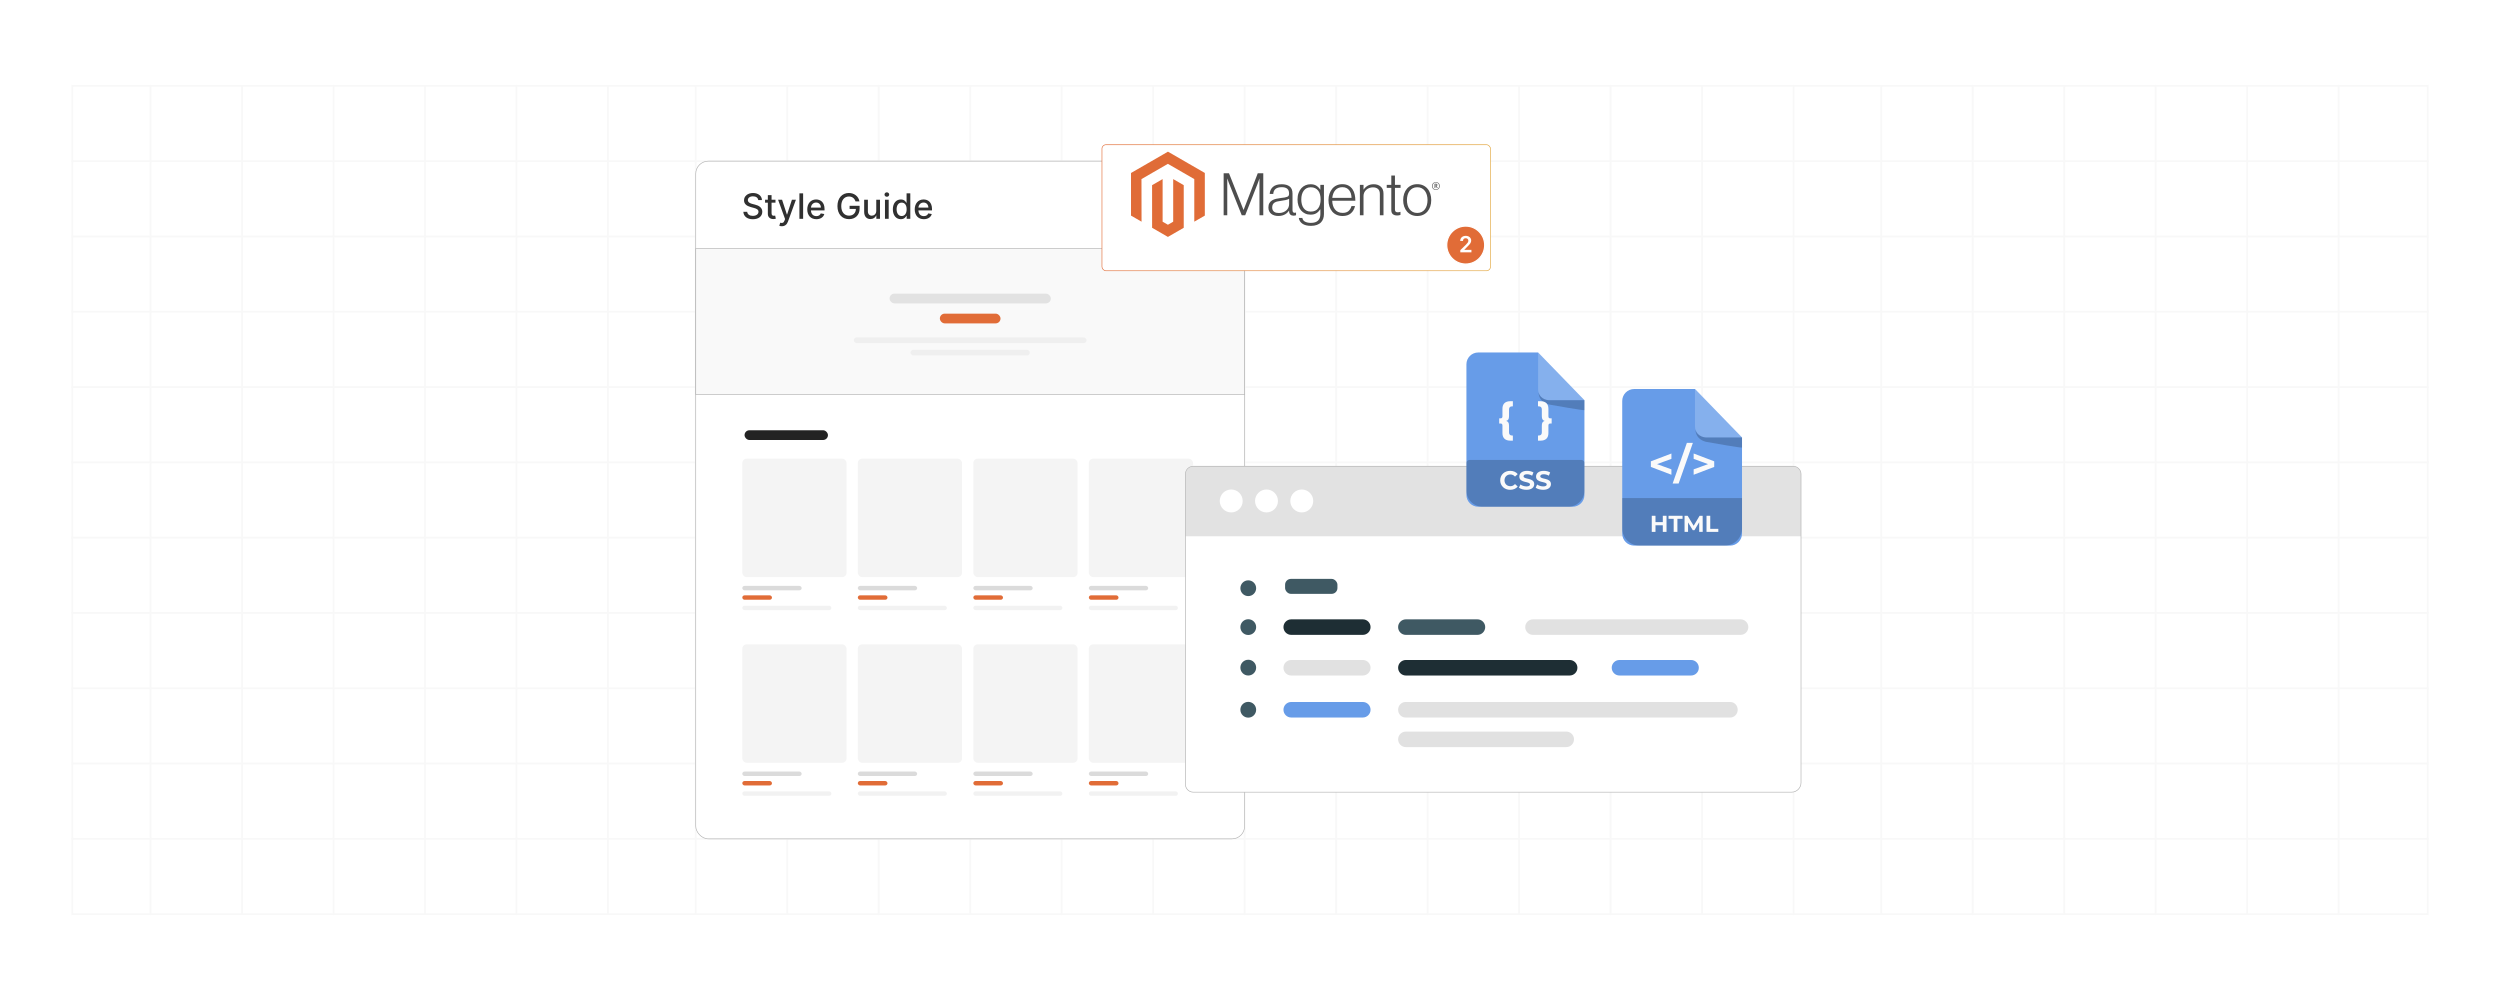 <?xml version="1.0" encoding="UTF-8"?>
<svg id="Layer_1" data-name="Layer 1" xmlns="http://www.w3.org/2000/svg" xmlns:xlink="http://www.w3.org/1999/xlink" viewBox="0 0 1000 400">
  <defs>
    <filter id="drop-shadow-1" x="428.8" y="141.217" width="336.96" height="220.8" filterUnits="userSpaceOnUse">
      <feOffset dx="3" dy="3"/>
      <feGaussianBlur result="blur" stdDeviation="15"/>
      <feFlood flood-color="#000" flood-opacity=".1"/>
      <feComposite in2="blur" operator="in"/>
      <feComposite in="SourceGraphic"/>
    </filter>
    <linearGradient id="linear-gradient" x1="435.662" y1="78.099" x2="591.308" y2="78.099" gradientUnits="userSpaceOnUse">
      <stop offset="0" stop-color="#e16c37"/>
      <stop offset="1" stop-color="#e1a337"/>
    </linearGradient>
    <filter id="drop-shadow-2" x="410.44" y="27.577" width="216" height="110.88" filterUnits="userSpaceOnUse">
      <feOffset dx="5" dy="5"/>
      <feGaussianBlur result="blur-2" stdDeviation="10"/>
      <feFlood flood-color="#3d3d3d" flood-opacity=".1"/>
      <feComposite in2="blur-2" operator="in"/>
      <feComposite in="SourceGraphic"/>
    </filter>
  </defs>
  <rect width="1000" height="400" fill="#fff"/>
  <g>
    <g opacity=".2">
      <g opacity=".3">
        <rect x="28.898" y="34.337" width="942.203" height="331.327" fill="none" stroke="#8e8e8e" stroke-linecap="round" stroke-miterlimit="10" stroke-width=".75"/>
        <line x1="28.898" y1="124.698" x2="971.102" y2="124.698" fill="none" stroke="#8e8e8e" stroke-linecap="round" stroke-miterlimit="10" stroke-width=".75"/>
        <line x1="28.898" y1="154.819" x2="971.102" y2="154.819" fill="none" stroke="#8e8e8e" stroke-linecap="round" stroke-miterlimit="10" stroke-width=".75"/>
        <line x1="28.898" y1="184.94" x2="971.102" y2="184.94" fill="none" stroke="#8e8e8e" stroke-linecap="round" stroke-miterlimit="10" stroke-width=".75"/>
        <line x1="28.898" y1="64.457" x2="971.102" y2="64.457" fill="none" stroke="#8e8e8e" stroke-linecap="round" stroke-miterlimit="10" stroke-width=".75"/>
        <line x1="28.898" y1="94.578" x2="971.102" y2="94.578" fill="none" stroke="#8e8e8e" stroke-linecap="round" stroke-miterlimit="10" stroke-width=".75"/>
        <line x1="28.898" y1="215.06" x2="971.102" y2="215.06" fill="none" stroke="#8e8e8e" stroke-linecap="round" stroke-miterlimit="10" stroke-width=".75"/>
        <line x1="28.898" y1="245.181" x2="971.102" y2="245.181" fill="none" stroke="#8e8e8e" stroke-linecap="round" stroke-miterlimit="10" stroke-width=".75"/>
        <line x1="28.898" y1="275.301" x2="971.102" y2="275.301" fill="none" stroke="#8e8e8e" stroke-linecap="round" stroke-miterlimit="10" stroke-width=".75"/>
        <line x1="28.898" y1="305.422" x2="971.102" y2="305.422" fill="none" stroke="#8e8e8e" stroke-linecap="round" stroke-miterlimit="10" stroke-width=".75"/>
        <line x1="28.898" y1="335.543" x2="971.102" y2="335.543" fill="none" stroke="#8e8e8e" stroke-linecap="round" stroke-miterlimit="10" stroke-width=".75"/>
        <line x1="278.296" y1="34.337" x2="278.296" y2="365.663" fill="none" stroke="#8e8e8e" stroke-linecap="round" stroke-miterlimit="10" stroke-width=".75"/>
        <line x1="314.889" y1="34.337" x2="314.889" y2="365.663" fill="none" stroke="#8e8e8e" stroke-linecap="round" stroke-miterlimit="10" stroke-width=".75"/>
        <line x1="351.481" y1="34.337" x2="351.481" y2="365.663" fill="none" stroke="#8e8e8e" stroke-linecap="round" stroke-miterlimit="10" stroke-width=".75"/>
        <line x1="388.074" y1="34.337" x2="388.074" y2="365.663" fill="none" stroke="#8e8e8e" stroke-linecap="round" stroke-miterlimit="10" stroke-width=".75"/>
        <line x1="424.667" y1="34.337" x2="424.667" y2="365.663" fill="none" stroke="#8e8e8e" stroke-linecap="round" stroke-miterlimit="10" stroke-width=".75"/>
        <line x1="461.259" y1="34.337" x2="461.259" y2="365.663" fill="none" stroke="#8e8e8e" stroke-linecap="round" stroke-miterlimit="10" stroke-width=".75"/>
        <line x1="497.852" y1="34.337" x2="497.852" y2="365.663" fill="none" stroke="#8e8e8e" stroke-linecap="round" stroke-miterlimit="10" stroke-width=".75"/>
        <line x1="534.444" y1="34.337" x2="534.444" y2="365.663" fill="none" stroke="#8e8e8e" stroke-linecap="round" stroke-miterlimit="10" stroke-width=".75"/>
        <line x1="571.037" y1="34.337" x2="571.037" y2="365.663" fill="none" stroke="#8e8e8e" stroke-linecap="round" stroke-miterlimit="10" stroke-width=".75"/>
        <line x1="607.63" y1="34.337" x2="607.63" y2="365.663" fill="none" stroke="#8e8e8e" stroke-linecap="round" stroke-miterlimit="10" stroke-width=".75"/>
        <line x1="644.222" y1="34.337" x2="644.222" y2="365.663" fill="none" stroke="#8e8e8e" stroke-linecap="round" stroke-miterlimit="10" stroke-width=".75"/>
        <line x1="60.221" y1="34.337" x2="60.221" y2="365.663" fill="none" stroke="#8e8e8e" stroke-linecap="round" stroke-miterlimit="10" stroke-width=".75"/>
        <line x1="96.813" y1="34.337" x2="96.813" y2="365.663" fill="none" stroke="#8e8e8e" stroke-linecap="round" stroke-miterlimit="10" stroke-width=".75"/>
        <line x1="133.406" y1="34.337" x2="133.406" y2="365.663" fill="none" stroke="#8e8e8e" stroke-linecap="round" stroke-miterlimit="10" stroke-width=".75"/>
        <line x1="169.998" y1="34.337" x2="169.998" y2="365.663" fill="none" stroke="#8e8e8e" stroke-linecap="round" stroke-miterlimit="10" stroke-width=".75"/>
        <line x1="206.591" y1="34.337" x2="206.591" y2="365.663" fill="none" stroke="#8e8e8e" stroke-linecap="round" stroke-miterlimit="10" stroke-width=".75"/>
        <line x1="243.184" y1="34.337" x2="243.184" y2="365.663" fill="none" stroke="#8e8e8e" stroke-linecap="round" stroke-miterlimit="10" stroke-width=".75"/>
        <line x1="680.815" y1="34.337" x2="680.815" y2="365.663" fill="none" stroke="#8e8e8e" stroke-linecap="round" stroke-miterlimit="10" stroke-width=".75"/>
        <line x1="717.407" y1="34.337" x2="717.407" y2="365.663" fill="none" stroke="#8e8e8e" stroke-linecap="round" stroke-miterlimit="10" stroke-width=".75"/>
        <line x1="752.489" y1="34.337" x2="752.489" y2="365.663" fill="none" stroke="#8e8e8e" stroke-linecap="round" stroke-miterlimit="10" stroke-width=".75"/>
        <line x1="789.081" y1="34.337" x2="789.081" y2="365.663" fill="none" stroke="#8e8e8e" stroke-linecap="round" stroke-miterlimit="10" stroke-width=".75"/>
        <line x1="825.674" y1="34.337" x2="825.674" y2="365.663" fill="none" stroke="#8e8e8e" stroke-linecap="round" stroke-miterlimit="10" stroke-width=".75"/>
        <line x1="862.266" y1="34.337" x2="862.266" y2="365.663" fill="none" stroke="#8e8e8e" stroke-linecap="round" stroke-miterlimit="10" stroke-width=".75"/>
        <line x1="898.859" y1="34.337" x2="898.859" y2="365.663" fill="none" stroke="#8e8e8e" stroke-linecap="round" stroke-miterlimit="10" stroke-width=".75"/>
        <line x1="935.452" y1="34.337" x2="935.452" y2="365.663" fill="none" stroke="#8e8e8e" stroke-linecap="round" stroke-miterlimit="10" stroke-width=".75"/>
      </g>
    </g>
    <g>
      <rect x="278.296" y="64.457" width="219.555" height="271.085" rx="5.048" ry="5.048" fill="#fff" stroke="#afafaf" stroke-miterlimit="10" stroke-width=".25"/>
      <g>
        <rect x="278.296" y="99.448" width="219.555" height="58.33" fill="#f9f9f9" stroke="#afafaf" stroke-miterlimit="10" stroke-width=".25"/>
        <rect x="296.92" y="183.466" width="41.693" height="47.381" rx="1.746" ry="1.746" fill="#f4f4f4"/>
        <rect x="343.125" y="183.466" width="41.693" height="47.381" rx="1.746" ry="1.746" fill="#f4f4f4"/>
        <rect x="389.33" y="183.466" width="41.693" height="47.381" rx="1.746" ry="1.746" fill="#f4f4f4"/>
        <rect x="435.536" y="183.466" width="41.693" height="47.381" rx="1.746" ry="1.746" fill="#f4f4f4"/>
        <rect x="297.82" y="172.1" width="33.358" height="3.897" rx="1.948" ry="1.948" fill="#232323"/>
        <g>
          <rect x="375.942" y="125.454" width="24.265" height="3.897" rx="1.948" ry="1.948" fill="#e16c37"/>
          <rect x="355.822" y="117.459" width="64.505" height="3.897" rx="1.948" ry="1.948" fill="#e2e2e2"/>
          <rect x="341.531" y="134.961" width="93.087" height="2.266" rx="1.133" ry="1.133" fill="#efefef"/>
          <rect x="364.212" y="139.922" width="47.723" height="2.266" rx="1.133" ry="1.133" fill="#efefef"/>
        </g>
        <g>
          <rect x="296.92" y="234.358" width="23.743" height="1.769" rx=".885" ry=".885" fill="#dbdbdb"/>
          <rect x="296.92" y="242.283" width="35.627" height="1.769" rx=".885" ry=".885" fill="#f2f2f2"/>
          <rect x="296.92" y="238.138" width="11.871" height="1.769" rx=".885" ry=".885" fill="#e16c37"/>
        </g>
        <g>
          <rect x="343.125" y="234.358" width="23.743" height="1.769" rx=".885" ry=".885" fill="#dbdbdb"/>
          <rect x="343.125" y="242.283" width="35.627" height="1.769" rx=".885" ry=".885" fill="#f2f2f2"/>
          <rect x="343.125" y="238.138" width="11.871" height="1.769" rx=".885" ry=".885" fill="#e16c37"/>
        </g>
        <g>
          <rect x="389.33" y="234.358" width="23.743" height="1.769" rx=".885" ry=".885" fill="#dbdbdb"/>
          <rect x="389.33" y="242.283" width="35.627" height="1.769" rx=".885" ry=".885" fill="#f2f2f2"/>
          <rect x="389.33" y="238.138" width="11.871" height="1.769" rx=".885" ry=".885" fill="#e16c37"/>
        </g>
        <g>
          <rect x="435.536" y="234.358" width="23.743" height="1.769" rx=".885" ry=".885" fill="#dbdbdb"/>
          <rect x="435.536" y="242.283" width="35.627" height="1.769" rx=".885" ry=".885" fill="#f2f2f2"/>
          <rect x="435.536" y="238.138" width="11.871" height="1.769" rx=".885" ry=".885" fill="#e16c37"/>
        </g>
        <rect x="296.92" y="257.736" width="41.693" height="47.381" rx="1.746" ry="1.746" fill="#f4f4f4"/>
        <rect x="343.125" y="257.736" width="41.693" height="47.381" rx="1.746" ry="1.746" fill="#f4f4f4"/>
        <rect x="389.33" y="257.736" width="41.693" height="47.381" rx="1.746" ry="1.746" fill="#f4f4f4"/>
        <rect x="435.536" y="257.736" width="41.693" height="47.381" rx="1.746" ry="1.746" fill="#f4f4f4"/>
        <g>
          <rect x="296.92" y="308.627" width="23.743" height="1.769" rx=".885" ry=".885" fill="#dbdbdb"/>
          <rect x="296.92" y="316.552" width="35.627" height="1.769" rx=".885" ry=".885" fill="#f2f2f2"/>
          <rect x="296.92" y="312.408" width="11.871" height="1.769" rx=".885" ry=".885" fill="#e16c37"/>
        </g>
        <g>
          <rect x="343.125" y="308.627" width="23.743" height="1.769" rx=".885" ry=".885" fill="#dbdbdb"/>
          <rect x="343.125" y="316.552" width="35.627" height="1.769" rx=".885" ry=".885" fill="#f2f2f2"/>
          <rect x="343.125" y="312.408" width="11.871" height="1.769" rx=".885" ry=".885" fill="#e16c37"/>
        </g>
        <g>
          <rect x="389.33" y="308.627" width="23.743" height="1.769" rx=".885" ry=".885" fill="#dbdbdb"/>
          <rect x="389.33" y="316.552" width="35.627" height="1.769" rx=".885" ry=".885" fill="#f2f2f2"/>
          <rect x="389.33" y="312.408" width="11.871" height="1.769" rx=".885" ry=".885" fill="#e16c37"/>
        </g>
        <g>
          <rect x="435.536" y="308.627" width="23.743" height="1.769" rx=".885" ry=".885" fill="#dbdbdb"/>
          <rect x="435.536" y="316.552" width="35.627" height="1.769" rx=".885" ry=".885" fill="#f2f2f2"/>
          <rect x="435.536" y="312.408" width="11.871" height="1.769" rx=".885" ry=".885" fill="#e16c37"/>
        </g>
      </g>
    </g>
    <g filter="url(#drop-shadow-1)">
      <path d="M474.331,183.504h239.907c1.749,0,3.169,1.42,3.169,3.169v123.406c0,2.091-1.698,3.789-3.789,3.789h-239.287c-1.749,0-3.169-1.42-3.169-3.169v-124.026c0-1.749,1.42-3.169,3.169-3.169Z" fill="#fff"/>
      <path d="M474.635,183.504h239.299c1.917,0,3.473,1.556,3.473,3.473v24.522h-246.245v-24.522c0-1.917,1.556-3.473,3.473-3.473Z" fill="#e2e2e2"/>
      <g>
        <circle cx="489.488" cy="197.384" r="4.586" fill="#fff"/>
        <path d="M508.183,197.384c0,2.533-2.053,4.586-4.586,4.586s-4.585-2.053-4.585-4.586,2.053-4.586,4.585-4.586,4.586,2.053,4.586,4.586Z" fill="#fff"/>
        <circle cx="517.707" cy="197.384" r="4.586" fill="#fff"/>
      </g>
      <g>
        <path d="M542.117,250.95h-28.626c-1.715,0-3.106-1.39-3.106-3.106h0c0-1.715,1.391-3.106,3.106-3.106h28.626c1.715,0,3.106,1.39,3.106,3.106h0c0,1.715-1.391,3.106-3.106,3.106Z" fill="#1e2e34"/>
        <path d="M542.117,267.207h-28.626c-1.715,0-3.106-1.39-3.106-3.106h0c0-1.715,1.391-3.106,3.106-3.106h28.626c1.715,0,3.106,1.39,3.106,3.106h0c0,1.715-1.391,3.106-3.106,3.106Z" fill="#e1e1e1"/>
        <path d="M693.226,250.95h-83.028c-1.715,0-3.106-1.39-3.106-3.106h0c0-1.715,1.391-3.106,3.106-3.106h83.028c1.715,0,3.106,1.39,3.106,3.106h0c0,1.715-1.39,3.106-3.106,3.106Z" fill="#e1e1e1"/>
        <path d="M542.117,284.008h-28.626c-1.715,0-3.106-1.391-3.106-3.106h0c0-1.715,1.391-3.106,3.106-3.106h28.626c1.715,0,3.106,1.39,3.106,3.106h0c0,1.715-1.391,3.106-3.106,3.106Z" fill="#679ce8"/>
        <path d="M673.42,267.207h-28.626c-1.715,0-3.106-1.391-3.106-3.106h0c0-1.715,1.391-3.106,3.106-3.106h28.626c1.715,0,3.106,1.391,3.106,3.106h0c0,1.715-1.391,3.106-3.106,3.106Z" fill="#679ce8"/>
        <path d="M587.977,250.95h-28.626c-1.715,0-3.106-1.39-3.106-3.106h0c0-1.715,1.391-3.106,3.106-3.106h28.626c1.715,0,3.106,1.39,3.106,3.106h0c0,1.715-1.391,3.106-3.106,3.106Z" fill="#3f5963"/>
        <path d="M624.861,267.207h-65.509c-1.715,0-3.106-1.39-3.106-3.106h0c0-1.715,1.391-3.106,3.106-3.106h65.509c1.715,0,3.106,1.39,3.106,3.106h0c0,1.715-1.39,3.106-3.106,3.106Z" fill="#1e2e34"/>
        <path d="M689.115,284.008h-129.904c-1.638,0-2.966-1.391-2.966-3.106h0c0-1.715,1.328-3.106,2.966-3.106h129.904c1.638,0,2.966,1.39,2.966,3.106h0c0,1.715-1.328,3.106-2.966,3.106Z" fill="#e1e1e1"/>
        <path d="M623.496,295.842h-64.144c-1.715,0-3.106-1.391-3.106-3.106h0c0-1.715,1.391-3.106,3.106-3.106h64.144c1.715,0,3.106,1.39,3.106,3.106h0c0,1.715-1.39,3.106-3.106,3.106Z" fill="#e1e1e1"/>
        <path d="M499.459,247.844c0,1.742-1.412,3.155-3.155,3.155s-3.155-1.413-3.155-3.155,1.412-3.155,3.155-3.155,3.155,1.412,3.155,3.155Z" fill="#3f5963"/>
        <path d="M499.459,232.286c0,1.742-1.412,3.155-3.155,3.155s-3.155-1.413-3.155-3.155,1.412-3.155,3.155-3.155,3.155,1.412,3.155,3.155Z" fill="#3f5963"/>
        <circle cx="496.305" cy="264.052" r="3.155" fill="#3f5963"/>
        <circle cx="496.305" cy="280.902" r="3.155" fill="#3f5963"/>
      </g>
      <rect x="511.036" y="228.555" width="20.938" height="5.991" rx="2.328" ry="2.328" fill="#3f5963"/>
      <path d="M474.331,183.504h239.907c1.749,0,3.169,1.42,3.169,3.169v123.406c0,2.091-1.698,3.789-3.789,3.789h-239.287c-1.749,0-3.169-1.42-3.169-3.169v-124.026c0-1.749,1.42-3.169,3.169-3.169Z" fill="none" stroke="#afafaf" stroke-miterlimit="10" stroke-width=".25"/>
    </g>
    <g>
      <g>
        <path d="M629.049,202.698h-37.757c-2.609,0-4.724-2.115-4.724-4.724v-52.261c0-2.609,2.115-4.724,4.724-4.724h23.946l18.536,19.105v37.88c0,2.609-2.115,4.724-4.724,4.724Z" fill="#679ce8"/>
        <g opacity=".2">
          <path d="M587.807,183.975h44.728c.684,0,1.239.555,1.239,1.239v11.006c0,3.576-2.903,6.479-6.479,6.479h-34.249c-3.576,0-6.479-2.903-6.479-6.479v-11.006c0-.684.555-1.239,1.239-1.239Z"/>
        </g>
        <g opacity=".2">
          <path d="M615.238,140.989v14.708c0,2.426,1.967,4.394,4.393,4.394l14.142.002-18.536-19.105Z" fill="#fff"/>
        </g>
        <g opacity=".2">
          <path d="M615.431,156.988s-.186,3.567,3.875,4.74c.152.044.309.077.465.105,1.847.33,14.003,2.492,14.003,2.213v-3.953h-14.142s-3.531-.121-4.2-3.106Z"/>
        </g>
      </g>
      <g>
        <path d="M600.081,192.132c0-2.213,1.7-3.797,3.986-3.797,1.269,0,2.329.461,3.021,1.301l-1.091,1.007c-.493-.567-1.112-.86-1.846-.86-1.374,0-2.349.965-2.349,2.349s.976,2.349,2.349,2.349c.734,0,1.353-.294,1.846-.871l1.091,1.007c-.692.85-1.751,1.311-3.031,1.311-2.275,0-3.975-1.583-3.975-3.797Z" fill="#fafafa"/>
        <path d="M607.587,195.08l.577-1.28c.619.451,1.541.765,2.423.765,1.007,0,1.416-.336,1.416-.786,0-1.374-4.268-.43-4.268-3.157,0-1.248,1.007-2.287,3.094-2.287.923,0,1.867.22,2.548.65l-.524,1.29c-.682-.389-1.384-.577-2.035-.577-1.007,0-1.395.378-1.395.839,0,1.353,4.268.42,4.268,3.116,0,1.227-1.017,2.275-3.115,2.275-1.164,0-2.339-.346-2.989-.849Z" fill="#fafafa"/>
        <path d="M614.275,195.08l.576-1.28c.619.451,1.542.765,2.423.765,1.007,0,1.416-.336,1.416-.786,0-1.374-4.269-.43-4.269-3.157,0-1.248,1.007-2.287,3.094-2.287.923,0,1.867.22,2.549.65l-.525,1.29c-.682-.389-1.384-.577-2.035-.577-1.007,0-1.395.378-1.395.839,0,1.353,4.269.42,4.269,3.116,0,1.227-1.017,2.275-3.115,2.275-1.165,0-2.339-.346-2.989-.849Z" fill="#fafafa"/>
      </g>
      <g>
        <path d="M602.479,168.372c.776.236,1.13.725,1.13,1.889v2.698c0,.792.405,1.248,1.231,1.248h.303v2.057h-.978c-2.109,0-3.188-1.079-3.188-3.019v-3.052c0-.54-.286-.793-.742-.793h-.557v-2.057h.557c.455,0,.742-.253.742-.793v-3.053c0-1.939,1.079-3.019,3.188-3.019h.978v2.058h-.303c-.826,0-1.231.455-1.231,1.248v2.699c0,1.164-.354,1.653-1.13,1.889Z" fill="#fafafa"/>
        <path d="M620.662,167.344v2.057h-.557c-.455,0-.742.254-.742.793v3.052c0,1.94-1.079,3.019-3.188,3.019h-.978v-2.057h.303c.826,0,1.231-.456,1.231-1.248v-2.698c0-1.164.354-1.653,1.13-1.889-.776-.236-1.13-.725-1.13-1.889v-2.699c0-.793-.405-1.248-1.231-1.248h-.303v-2.058h.978c2.109,0,3.188,1.079,3.188,3.019v3.053c0,.54.286.793.742.793h.557Z" fill="#fafafa"/>
      </g>
    </g>
    <g>
      <g>
        <path d="M692.013,218.245h-38.328c-2.649,0-4.796-2.147-4.796-4.796v-53.051c0-2.649,2.147-4.796,4.796-4.796h24.308l18.816,19.393v38.453c0,2.649-2.147,4.796-4.796,4.796Z" fill="#679ce8"/>
        <g opacity=".2">
          <path d="M648.889,199.238h47.919v12.11c0,3.806-3.09,6.897-6.897,6.897h-34.126c-3.806,0-6.897-3.09-6.897-6.897v-12.11h0Z"/>
        </g>
        <g opacity=".2">
          <path d="M677.992,155.603v14.931c0,2.463,1.997,4.46,4.46,4.461l14.356.002-18.816-19.393Z" fill="#fff"/>
        </g>
        <g opacity=".2">
          <path d="M678.188,171.844s-.189,3.621,3.934,4.812c.155.045.313.078.472.106,1.875.335,14.215,2.53,14.215,2.247v-4.012h-14.356s-3.584-.122-4.264-3.153Z"/>
        </g>
      </g>
      <g>
        <path d="M668.568,183.543l-5.753,2.108,5.753,2.09v2.16l-8.223-3.127v-2.246l8.223-3.127v2.142Z" fill="#fafafa"/>
        <path d="M674.75,177.151h2.401l-5.701,16.273h-2.401l5.701-16.273Z" fill="#fafafa"/>
        <path d="M685.683,184.528v2.246l-8.223,3.127v-2.16l5.753-2.09-5.753-2.108v-2.142l8.223,3.127Z" fill="#fafafa"/>
      </g>
      <g>
        <path d="M666.612,206.311v6.44h-1.49v-2.641h-2.926v2.641h-1.49v-6.44h1.49v2.539h2.926v-2.539h1.49Z" fill="#fafafa"/>
        <path d="M669.472,207.526h-2.061v-1.214h5.612v1.214h-2.061v5.226h-1.491v-5.226Z" fill="#fafafa"/>
        <path d="M679.683,212.751l-.009-3.864-1.895,3.183h-.672l-1.886-3.101v3.781h-1.398v-6.44h1.233l2.411,4.002,2.373-4.002h1.224l.018,6.44h-1.399Z" fill="#fafafa"/>
        <path d="M682.607,206.311h1.49v5.226h3.229v1.214h-4.72v-6.44Z" fill="#fafafa"/>
      </g>
    </g>
    <g>
      <rect x="435.787" y="52.89" width="155.396" height="50.418" rx="1.593" ry="1.593" fill="#fff" filter="url(#drop-shadow-2)" stroke="url(#linear-gradient)" stroke-miterlimit="10" stroke-width=".25"/>
      <g id="Logo-2">
        <polygon points="467.182 60.666 452.402 69.198 452.402 86.238 456.621 88.677 456.591 71.633 467.152 65.537 477.713 71.633 477.713 88.67 481.932 86.238 481.932 69.183 467.182 60.666" fill="#e06c37"/>
        <polygon points="469.275 88.674 467.167 89.899 465.048 88.685 465.048 71.633 460.833 74.069 460.84 91.113 467.163 94.766 473.494 91.113 473.494 74.069 469.275 71.633 469.275 88.674" fill="#e06c37"/>
        <path d="M491.596,69.302l5.802,14.657h.048l5.66-14.657h2.208v16.795h-1.527v-14.635h-.048c-.079.266-.165.531-.257.797-.079.218-.17.461-.272.726-.101.268-.194.518-.268.752l-4.863,12.36h-1.385l-4.912-12.356c-.094-.218-.189-.457-.283-.715-.094-.258-.181-.505-.261-.741-.094-.283-.189-.557-.283-.823h-.048v14.635h-1.449v-16.795h2.138Z" fill="#4d4d4d"/>
        <path d="M509.753,86.168c-.456-.126-.883-.341-1.255-.633-.355-.284-.64-.646-.834-1.058-.204-.422-.305-.915-.305-1.478,0-.72.133-1.307.399-1.761.262-.449.634-.824,1.08-1.091.454-.273.983-.48,1.586-.622.639-.146,1.285-.256,1.936-.328.596-.062,1.101-.129,1.516-.201.415-.072.751-.163,1.009-.272.258-.109.446-.255.562-.436.117-.181.175-.428.175-.741v-.235c0-.829-.251-1.444-.752-1.843-.501-.4-1.221-.6-2.16-.6-2.162,0-3.298.901-3.407,2.704h-1.434c.079-1.174.514-2.114,1.303-2.819.789-.705,1.968-1.058,3.534-1.058,1.331,0,2.38.294,3.147.883.767.588,1.151,1.548,1.151,2.879v6.599c0,.36.067.622.201.786.134.164.334.255.6.272.082-0.0.165-.008.246-.022.086-.015.182-.041.294-.071h.071v1.058c-.129.053-.263.097-.399.13-.193.043-.391.063-.588.06-.531,0-.955-.138-1.27-.413-.315-.276-.488-.71-.518-1.303v-.257h-.063c-.191.257-.398.501-.622.73-.263.265-.559.495-.883.681-.376.216-.779.381-1.199.492-.454.127-.971.189-1.549.186-.532.004-1.063-.067-1.575-.212M513.332,84.89c.509-.211.936-.482,1.281-.812.655-.616,1.029-1.473,1.035-2.372v-2.186c-.392.218-.866.387-1.423.506s-1.132.217-1.728.294c-.516.079-.994.161-1.434.246-.439.084-.819.221-1.139.41-.317.184-.58.447-.763.763-.189.32-.283.74-.283,1.259,0,.422.074.775.223,1.058.139.271.341.504.588.681.258.179.549.303.857.365.34.071.687.106,1.035.104.658,0,1.241-.105,1.75-.317" fill="#4d4d4d"/>
        <path d="M520.91,89.448c-.814-.603-1.276-1.359-1.385-2.268h1.408c.127.705.506,1.21,1.139,1.516.633.305,1.389.458,2.268.458,1.301,0,2.26-.309,2.879-.927s.927-1.468.927-2.551v-1.925h-.071c-.454.688-.979,1.212-1.575,1.571-.596.36-1.355.54-2.279.54-.799,0-1.519-.149-2.16-.447-.633-.29-1.194-.714-1.646-1.244-.454-.531-.803-1.169-1.046-1.914-.243-.745-.365-1.563-.365-2.454,0-.986.14-1.858.421-2.618.281-.76.657-1.398,1.128-1.914.459-.508,1.025-.909,1.657-1.173.635-.266,1.318-.402,2.007-.399.938,0,1.713.192,2.324.577.611.385,1.12.905,1.527,1.56h.071v-1.884h1.441v11.674c0,1.346-.376,2.434-1.128,3.266-.923.971-2.278,1.456-4.063,1.456-1.504,0-2.664-.302-3.478-.905M527.278,83.3c.643-.894.965-2.068.965-3.523,0-.72-.078-1.378-.235-1.974-.156-.596-.4-1.109-.73-1.538-.325-.427-.747-.769-1.233-.998-.494-.236-1.07-.354-1.728-.354-1.206,0-2.143.446-2.808,1.337-.665.891-.998,2.082-.998,3.571-.005.645.074,1.289.235,1.914.156.586.391,1.095.704,1.527.306.424.708.77,1.173,1.009.469.243,1.025.365,1.668.365,1.346,0,2.34-.447,2.983-1.341" fill="#4d4d4d"/>
        <path d="M534.629,85.922c-.684-.306-1.29-.763-1.773-1.337-.477-.571-.84-1.245-1.091-2.022s-.376-1.619-.376-2.525c0-.909.133-1.75.399-2.525s.637-1.447,1.113-2.018c.474-.569,1.068-1.027,1.739-1.341.68-.32,1.444-.48,2.29-.48.971,0,1.789.184,2.454.551.651.355,1.207.862,1.62,1.478.415.618.709,1.327.883,2.126.173.81.259,1.637.257,2.465h-9.254c.009.648.108,1.293.294,1.914.164.555.426,1.076.775,1.538.339.442.778.796,1.281,1.035.516.251,1.12.376,1.81.376,1.018,0,1.805-.247,2.361-.741.556-.494.951-1.156,1.184-1.985h1.411c-.266,1.206-.814,2.17-1.646,2.89-.832.72-1.935,1.08-3.311,1.08-.909,0-1.716-.16-2.421-.48M540.36,77.465c-.156-.524-.384-.978-.681-1.363-.3-.386-.686-.696-1.128-.905-.454-.218-.994-.328-1.62-.328-.626,0-1.171.109-1.635.328-.465.21-.878.519-1.21.905-.339.401-.605.859-.786,1.352-.202.544-.332,1.113-.387,1.691h7.705c-.011-.569-.097-1.133-.257-1.679" fill="#4d4d4d"/>
        <path d="M545.41,73.953v1.855h.048c.416-.619.966-1.137,1.609-1.516.665-.4,1.483-.6,2.454-.6,1.127,0,2.056.325,2.785.976s1.094,1.586,1.091,2.808v8.624h-1.456v-8.483c0-.923-.247-1.601-.741-2.033-.494-.432-1.172-.647-2.033-.644-.497-.003-.991.086-1.456.261-.44.163-.846.405-1.199.715-.344.303-.62.675-.812,1.091-.199.435-.299.907-.294,1.385v7.708h-1.452v-12.147h1.456Z" fill="#4d4d4d"/>
        <path d="M557.155,85.687c-.422-.338-.633-.897-.633-1.679v-8.855h-1.832v-1.199h1.832v-3.735h1.456v3.735h2.257v1.199h-2.257v8.621c0,.439.098.741.294.905.196.164.489.246.879.246.178-.001.355-.021.529-.06.149-.03.295-.073.436-.13h.071v1.244c-.432.145-.885.217-1.341.212-.705,0-1.269-.169-1.691-.506" fill="#4d4d4d"/>
        <path d="M564.543,85.922c-.682-.311-1.288-.768-1.773-1.341-.487-.571-.859-1.244-1.117-2.018s-.387-1.616-.387-2.525c0-.909.129-1.75.387-2.525s.631-1.449,1.117-2.022c.485-.572,1.09-1.03,1.773-1.341.698-.32,1.485-.48,2.361-.48s1.66.16,2.35.48c.678.313,1.279.771,1.761,1.341.487.571.854,1.245,1.102,2.022.248.777.374,1.619.376,2.525,0,.909-.125,1.75-.376,2.525s-.618,1.447-1.102,2.018c-.482.57-1.083,1.028-1.761,1.341-.688.32-1.471.48-2.35.48s-1.666-.16-2.361-.48M568.691,84.782c.511-.261.954-.639,1.292-1.102.345-.469.603-1.018.775-1.646.345-1.308.345-2.684,0-3.992-.171-.628-.429-1.177-.775-1.646-.338-.464-.781-.842-1.292-1.102-.516-.268-1.111-.401-1.784-.399s-1.272.135-1.799.399c-.508.265-.95.642-1.292,1.102-.352.469-.614,1.018-.786,1.646-.344,1.308-.344,2.684,0,3.992.171.626.433,1.174.786,1.646.342.46.784.837,1.292,1.102.509.266,1.109.399,1.799.399s1.285-.133,1.784-.399" fill="#4d4d4d"/>
        <path d="M574.355,75.972c-.901,0-1.527-.626-1.527-1.56s.64-1.568,1.527-1.568,1.53.633,1.53,1.568-.64,1.56-1.53,1.56M574.355,73.022c-.726,0-1.307.499-1.307,1.385s.577,1.378,1.307,1.378,1.315-.499,1.315-1.378-.585-1.385-1.315-1.385M574.806,75.246l-.518-.741h-.168v.715h-.298v-1.735h.525c.361,0,.603.182.603.506,0,.249-.134.41-.35.477l.499.708-.294.071ZM574.351,73.76h-.231v.51h.216c.194,0,.317-.082.317-.257s-.108-.257-.302-.257" fill="#4d4d4d"/>
      </g>
      <g>
        <circle cx="586.282" cy="98.029" r="7.603" fill="#e16c37" stroke="#fff" stroke-miterlimit="10" stroke-width=".5"/>
        <path d="M584.117,100.076l2.256-2.212c.642-.65.972-1.038.972-1.581,0-.612-.46-.99-1.079-.99-.647,0-1.066.416-1.066,1.079h-1.121c0-1.234.914-2.034,2.203-2.034,1.308,0,2.193.797,2.193,1.886,0,.732-.35,1.323-1.612,2.535l-1.12,1.14v.044h2.83v.984h-4.455v-.851Z" fill="#fff"/>
      </g>
    </g>
    <g>
      <path d="M301.186,78.528c-1.253,0-2.044.642-2.044,1.507-.005.975,1.055,1.348,1.851,1.552l.995.259c1.294.318,2.93,1.03,2.93,2.865,0,1.727-1.378,2.984-3.771,2.984-2.283,0-3.711-1.139-3.811-2.984h1.542c.089,1.109,1.075,1.637,2.258,1.637,1.309,0,2.258-.656,2.258-1.651,0-.905-.84-1.264-1.93-1.552l-1.204-.329c-1.636-.442-2.651-1.273-2.651-2.69,0-1.756,1.567-2.925,3.611-2.925,2.069,0,3.512,1.184,3.557,2.815h-1.482c-.109-.94-.94-1.487-2.109-1.487Z" fill="#303030"/>
      <path d="M310.194,81.079h-1.567v4.203c0,.86.433,1.02.915,1.02.239,0,.422-.045.522-.065l.269,1.228c-.174.065-.492.154-.965.159-1.174.025-2.233-.646-2.228-2.034v-4.512h-1.119v-1.194h1.119v-1.83h1.487v1.83h1.567v1.194Z" fill="#303030"/>
      <path d="M311.724,90.322l.358-1.233c.821.219,1.353.134,1.726-.861l.219-.602-2.795-7.74h1.592l1.935,5.93h.08l1.935-5.93h1.597l-3.184,8.755c-.433,1.19-1.233,1.855-2.467,1.855-.462,0-.835-.1-.995-.174Z" fill="#303030"/>
      <path d="M321.25,87.526h-1.487v-10.188h1.487v10.188Z" fill="#303030"/>
      <path d="M322.905,83.755c0-2.348,1.403-3.97,3.532-3.97,1.731,0,3.382,1.08,3.382,3.841v.527h-5.432c.04,1.472.895,2.298,2.168,2.298.846,0,1.493-.368,1.761-1.09l1.408.254c-.338,1.244-1.517,2.064-3.184,2.064-2.253,0-3.636-1.552-3.636-3.925ZM328.361,83.039c-.005-1.169-.761-2.024-1.915-2.024-1.208,0-1.995.94-2.054,2.024h3.969Z" fill="#303030"/>
      <path d="M339.543,78.602c-1.726,0-3.044,1.358-3.044,3.825,0,2.478,1.309,3.835,3.104,3.835,1.632,0,2.716-1.039,2.751-2.681h-2.517v-1.269h4.004v1.159c0,2.571-1.766,4.193-4.238,4.193-2.761,0-4.631-2.005-4.631-5.229,0-3.253,1.925-5.237,4.561-5.237,2.199,0,3.895,1.372,4.238,3.357h-1.577c-.383-1.209-1.298-1.955-2.651-1.955Z" fill="#303030"/>
      <path d="M350.505,79.885h1.492v7.641h-1.462v-1.323h-.08c-.353.816-1.134,1.423-2.283,1.423-1.467,0-2.507-.984-2.507-2.88v-4.86h1.487v4.681c0,1.04.637,1.707,1.557,1.707.836,0,1.801-.617,1.796-1.915v-4.473Z" fill="#303030"/>
      <path d="M353.798,77.821c0-.487.423-.89.94-.89.512,0,.94.402.94.89,0,.488-.428.886-.94.886-.517,0-.94-.398-.94-.886ZM353.987,79.885h1.487v7.641h-1.487v-7.641Z" fill="#303030"/>
      <path d="M357.139,83.721c0-2.478,1.358-3.936,3.204-3.936,1.422,0,1.93.866,2.199,1.339h.089v-3.786h1.487v10.188h-1.453v-1.188h-.124c-.269.487-.816,1.338-2.209,1.338-1.855,0-3.193-1.482-3.193-3.954ZM362.656,83.706c0-1.597-.696-2.656-1.995-2.656-1.343,0-2.019,1.14-2.019,2.656,0,1.532.691,2.701,2.019,2.701,1.283,0,1.995-1.094,1.995-2.701Z" fill="#303030"/>
      <path d="M365.889,83.755c0-2.348,1.403-3.97,3.532-3.97,1.731,0,3.382,1.08,3.382,3.841v.527h-5.432c.04,1.472.895,2.298,2.168,2.298.846,0,1.493-.368,1.761-1.09l1.408.254c-.338,1.244-1.517,2.064-3.184,2.064-2.253,0-3.636-1.552-3.636-3.925ZM371.346,83.039c-.005-1.169-.761-2.024-1.915-2.024-1.208,0-1.995.94-2.054,2.024h3.969Z" fill="#303030"/>
    </g>
  </g>
</svg>